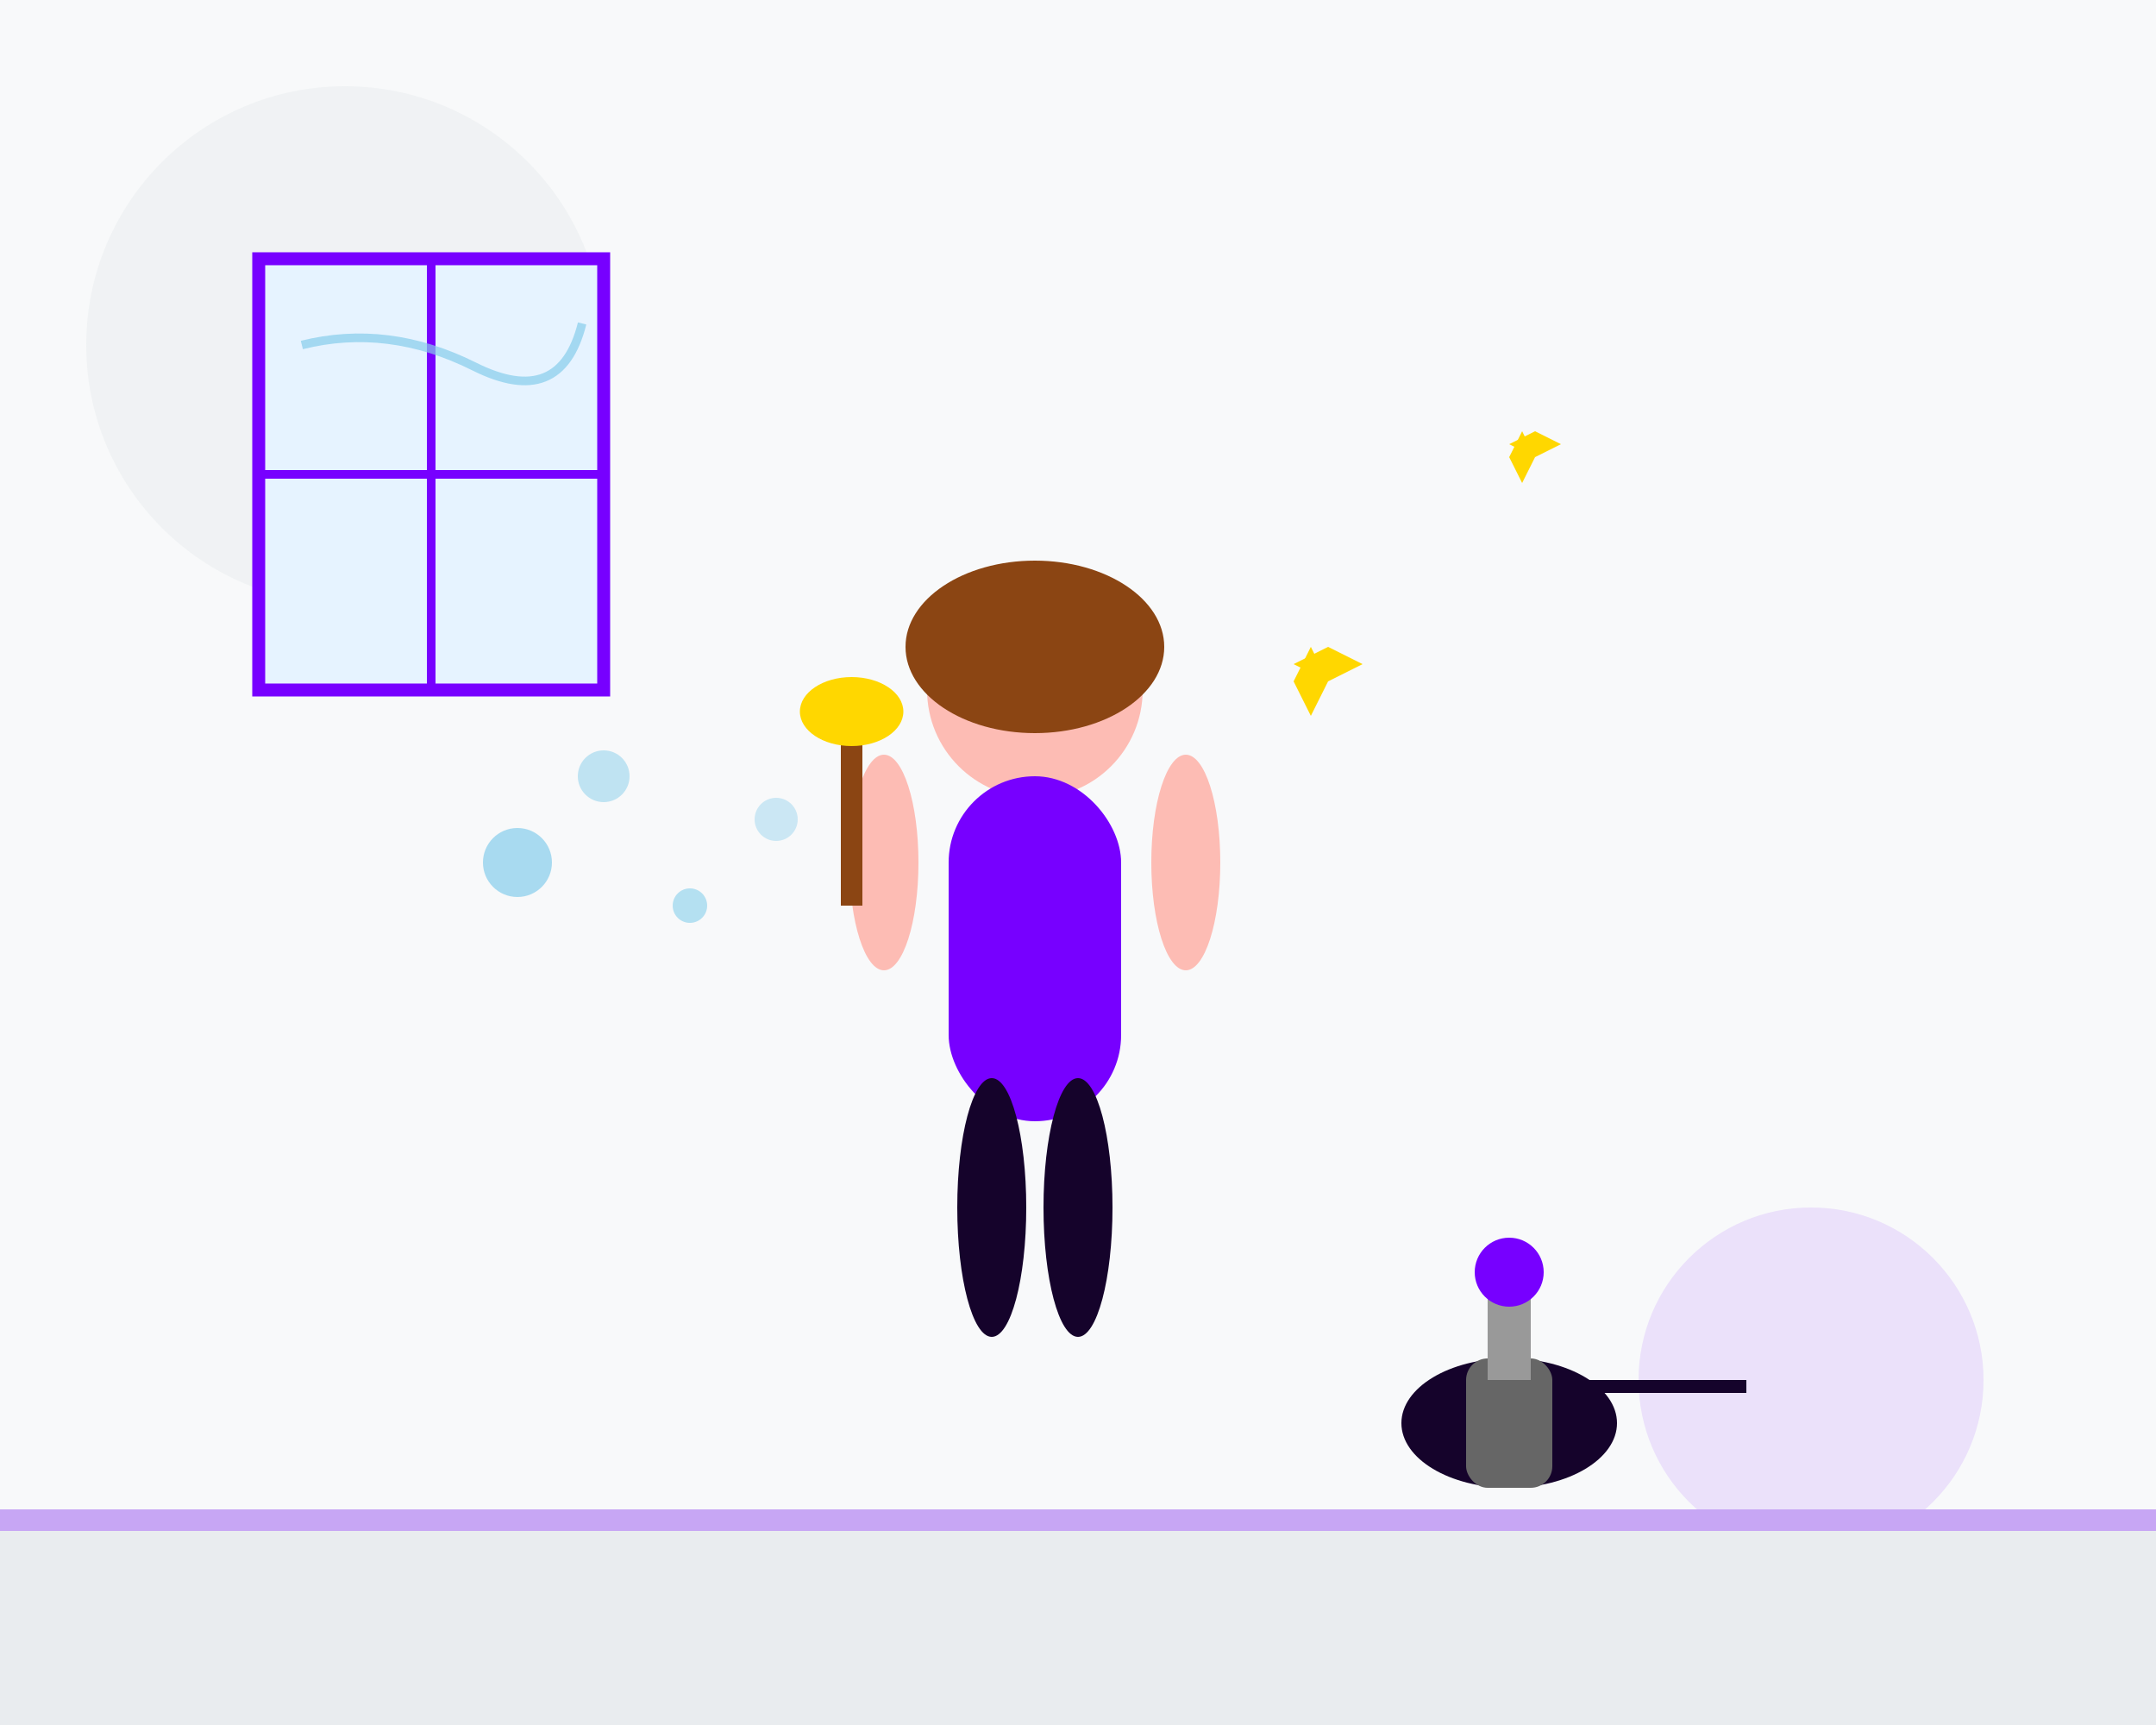 <svg width="500" height="400" viewBox="0 0 500 400" fill="none" xmlns="http://www.w3.org/2000/svg">
  <rect width="500" height="400" fill="#f8f9fa"/>
  
  <!-- Background elements -->
  <circle cx="80" cy="80" r="60" fill="#e9ecef" opacity="0.5"/>
  <circle cx="420" cy="320" r="40" fill="#7700ff" opacity="0.1"/>
  
  <!-- Main cleaning person -->
  <g transform="translate(180, 120)">
    <!-- Head -->
    <circle cx="60" cy="40" r="25" fill="#fdbcb4"/>
    
    <!-- Hair -->
    <ellipse cx="60" cy="30" rx="30" ry="20" fill="#8B4513"/>
    
    <!-- Body -->
    <rect x="40" y="60" width="40" height="80" rx="20" fill="#7700ff"/>
    
    <!-- Arms -->
    <ellipse cx="25" cy="80" rx="8" ry="25" fill="#fdbcb4"/>
    <ellipse cx="95" cy="80" rx="8" ry="25" fill="#fdbcb4"/>
    
    <!-- Legs -->
    <ellipse cx="50" cy="160" rx="8" ry="30" fill="#15032b"/>
    <ellipse cx="70" cy="160" rx="8" ry="30" fill="#15032b"/>
    
    <!-- Cleaning supplies -->
    <rect x="15" y="50" width="5" height="40" fill="#8B4513"/>
    <ellipse cx="17.5" cy="45" rx="12" ry="8" fill="#FFD700"/>
  </g>
  
  <!-- Cleaning bubbles -->
  <circle cx="120" cy="200" r="8" fill="#87CEEB" opacity="0.7"/>
  <circle cx="140" cy="180" r="6" fill="#87CEEB" opacity="0.5"/>
  <circle cx="160" cy="210" r="4" fill="#87CEEB" opacity="0.6"/>
  <circle cx="180" cy="190" r="5" fill="#87CEEB" opacity="0.4"/>
  
  <!-- Sparkles -->
  <g transform="translate(300, 150)">
    <path d="M0,8 L4,0 L8,8 L4,16 Z" fill="#FFD700"/>
    <path d="M8,0 L16,4 L8,8 L0,4 Z" fill="#FFD700"/>
  </g>
  
  <g transform="translate(350, 100)">
    <path d="M0,6 L3,0 L6,6 L3,12 Z" fill="#FFD700"/>
    <path d="M6,0 L12,3 L6,6 L0,3 Z" fill="#FFD700"/>
  </g>
  
  <g transform="translate(120, 140)">
    <path d="M0,4 L2,0 L4,4 L2,8 Z" fill="#FFD700"/>
    <path d="M4,0 L8,2 L4,4 L0,2 Z" fill="#FFD700"/>
  </g>
  
  <!-- Floor -->
  <rect x="0" y="350" width="500" height="50" fill="#e9ecef"/>
  <rect x="0" y="350" width="500" height="5" fill="#7700ff" opacity="0.3"/>
  
  <!-- Cleaning equipment -->
  <g transform="translate(320, 280)">
    <!-- Vacuum cleaner -->
    <ellipse cx="30" cy="50" rx="25" ry="15" fill="#15032b"/>
    <rect x="20" y="35" width="20" height="30" rx="5" fill="#666"/>
    <rect x="25" y="20" width="10" height="20" fill="#999"/>
    <circle cx="30" cy="15" r="8" fill="#7700ff"/>
    <rect x="45" y="40" width="40" height="3" fill="#15032b"/>
  </g>
  
  <!-- Window being cleaned -->
  <g transform="translate(60, 60)">
    <rect x="0" y="0" width="80" height="100" fill="#e6f3ff" stroke="#7700ff" stroke-width="3"/>
    <line x1="40" y1="0" x2="40" y2="100" stroke="#7700ff" stroke-width="2"/>
    <line x1="0" y1="50" x2="80" y2="50" stroke="#7700ff" stroke-width="2"/>
    <!-- Cleaning marks -->
    <path d="M10,20 Q30,15 50,25 Q70,35 75,15" stroke="#87CEEB" stroke-width="2" fill="none" opacity="0.7"/>
  </g>
</svg>

